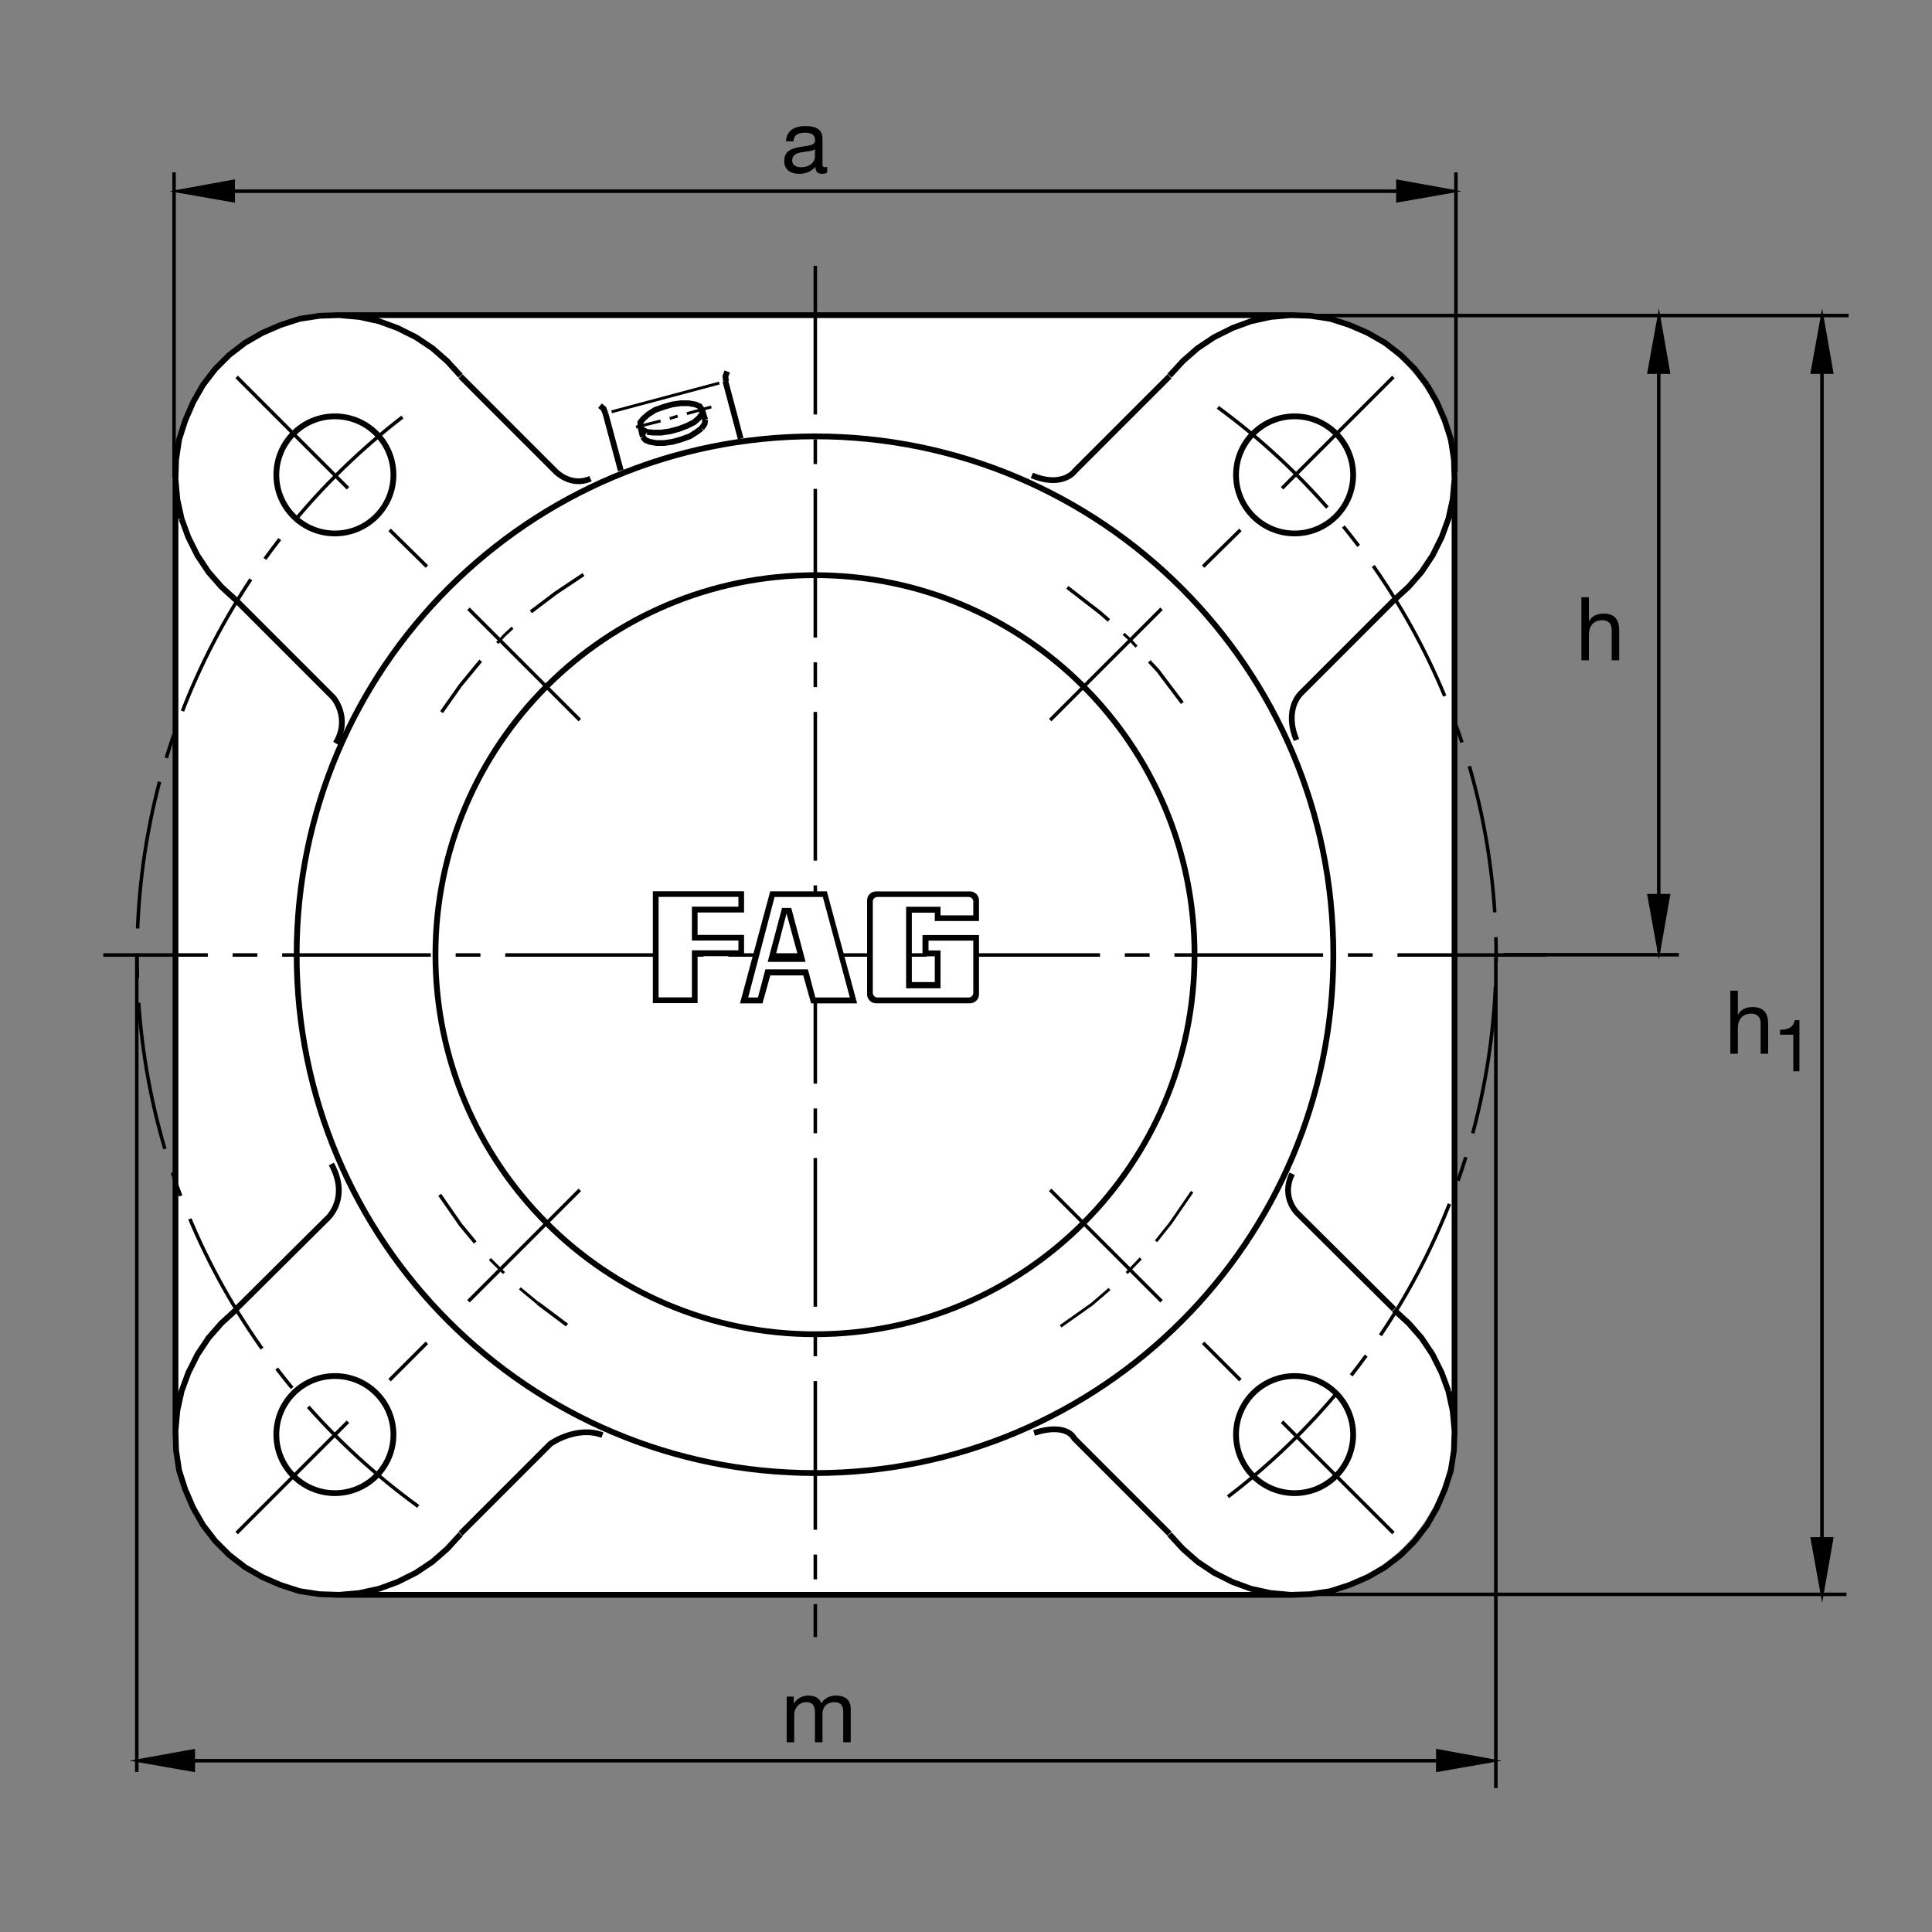 <?xml version="1.0" encoding="utf-8"?>
<!-- Generator: Adobe Illustrator 22.1.0, SVG Export Plug-In . SVG Version: 6.00 Build 0)  -->
<svg version="1.1" id="Ebene_1" xmlns="http://www.w3.org/2000/svg" xmlns:xlink="http://www.w3.org/1999/xlink" x="0px" y="0px"
	 viewBox="0 0 779.527 779.526" style="enable-background:new 0 0 779.527 779.526;" xml:space="preserve">
<rect x="0" y="0" width="779.527" height="779.526" fill="#808080" stroke="none"/>
<style type="text/css">
	.st0{fill:none;}
	.st1{fill:#FFFFFF;}
	.st2{fill:none;stroke:#000000;stroke-width:1.417;stroke-miterlimit:10;}
	.st3{fill:none;stroke:#000000;stroke-width:1.165;stroke-miterlimit:10;}
	.st4{fill:none;stroke:#000000;stroke-width:1.417;stroke-miterlimit:10.433;stroke-dasharray:60,10,10,10;}
	.st5{fill:none;stroke:#000000;stroke-width:2.329;stroke-miterlimit:10;}
	.st6{fill:none;stroke:#000000;stroke-width:2.33;stroke-miterlimit:3.864;}
	.st7{fill-rule:evenodd;clip-rule:evenodd;stroke:#000000;stroke-width:0.049;stroke-miterlimit:3.864;}
	.st8{fill-rule:evenodd;clip-rule:evenodd;fill:#FFFFFF;}
	.st9{fill:none;stroke:#000000;stroke-width:1.417;stroke-miterlimit:3.864;}
	.st10{stroke:#000000;stroke-width:1.165;stroke-miterlimit:10;}
</style>
<g>
	<polygon class="st0" points="0,0 779.527,0 779.527,779.526 0,779.526 0,0 	"/>
	<path class="st1" d="M137.447,126.933h382.08c36.796,0,66.621,29.822,66.621,66.614V576.88c0,36.792-29.824,66.616-66.621,66.616
		h-382.08c-36.79,0-66.614-29.824-66.614-66.616V193.547C70.832,156.755,100.657,126.933,137.447,126.933L137.447,126.933z"/>
	<path class="st2" d="M562.202,152.087l-44.922,44.92 M500.493,213.791l-15.048,14.807 M468.657,245.627l-44.921,44.92
		 M235.423,231.806l-11.106,7.405l-10.12,7.652"/>
	<polyline class="st3" points="206.794,253.279 203.584,256.242 200.622,259.448 	"/>
	<path class="st2" d="M193.96,266.607l-8.145,9.873l-7.651,10.859 M477.046,283.637l-9.873-13.081l-3.447-3.701"/>
	<path class="st3" d="M458.54,260.93l-2.47-2.715 M456.069,258.215l-2.715-2.468"/>
	<polyline class="st2" points="447.437,250.317 443.735,247.109 430.649,236.989 	"/>
	<path class="st3" d="M290.215,154.555l-43.438,11.602 M256.648,172.326l9.873-2.468 M270.222,168.872l3.211-0.988 M277.134,166.895
		l9.873-2.713"/>
	<path class="st2" d="M189.023,245.627l44.919,44.92 M172.241,228.598l-15.056-14.807 M140.4,197.007l-44.917-44.92 M140.4,573.637
		L95.483,618.56 M157.185,556.855l15.056-15.053 M189.023,525.019l44.919-44.922"/>
	<path class="st4" d="M623.852,385.322H41.677 M328.962,107.239v553.278"/>
	<path class="st3" d="M427.934,535.136l12.588-8.886l7.158-6.167 M454.594,513.662l5.674-5.922 M466.44,500.83l5.918-7.403
		l8.642-12.587"/>
	<line class="st2" x1="228.759" y1="534.643" x2="216.912" y2="525.757"/>
	<path class="st3" d="M216.912,525.757l-7.156-5.923 M203.337,513.662l-5.676-5.673"/>
	<path class="st2" d="M191.738,501.323l-5.923-7.158l-8.391-12.094 M423.736,480.097l44.921,44.922 M485.444,541.802l15.048,15.053
		 M517.28,573.637l44.922,44.922"/>
	<path class="st5" d="M284.538,169.363l-1.236-3.948 M133.697,469.653c7.875,14.439-2.188,22.549-2.188,22.549l-36.272,36.025
		 M95.237,528.471l-5.925,5.43l-5.183,5.922l-4.441,6.666l-3.703,7.402l-2.715,7.408l-1.726,7.895 M71.543,569.194l-0.74,8.145
		l0.247,7.901l1.233,8.144l2.468,7.651l3.208,7.402l3.95,6.909l4.934,6.416l5.677,5.679l6.418,4.937l6.909,3.95l7.407,3.208
		l7.649,2.466l8.145,1.235l7.898,0.249 M136.946,643.487l8.145-0.743l7.898-1.728l7.404-2.715l7.405-3.701l6.663-4.443l5.925-5.181
		l5.43-5.923 M185.815,618.803l36.262-36.264c0,0,10.5-7.437,21.001-3.501 M250.479,189.848l-6.17-22.954 M292.683,153.816
		l6.169,23.201 M258.377,172.08l0.988,4.194 M185.815,151.594l-5.43-5.923l-5.925-5.183l-6.663-4.443l-7.405-3.702l-7.404-2.714
		l-7.898-1.729l-8.145-0.74l-7.898,0.246l-8.145,1.233l-7.649,2.468 M113.254,131.108l-7.407,3.208l-6.909,3.95l-6.418,4.937
		l-5.677,5.676l-4.934,6.418l-3.95,6.909l-3.208,7.405l-2.468,7.651l-1.233,8.144l-0.247,7.898l0.74,8.145l1.726,7.895
		 M73.269,209.345l2.715,7.408l3.703,7.402l4.441,6.665l5.183,5.923l5.925,5.43 M521.352,473.593
		c-4.844,10.049,2.627,16.411,2.627,16.411l38.467,38.222 M471.87,618.803l-38.457-38.452c0,0-2.725-6.499-16.191-2.188
		 M135.447,299.89c6.125-10.063-0.872-18.379-0.872-18.379l-39.338-39.338 M185.815,151.841l38.45,38.452
		c0,0,6.125,6.338,14.002,2.837 M244.309,166.895l-0.742-1.973l-1.48-1.233 M259.365,176.274l0.987,1.233l1.726,0.742l2.715,0.493
		h3.211l3.454-0.493l3.457-0.986l3.452-1.235l2.717-1.726l1.975-1.482 M283.059,172.82l1.233-1.729l0.246-1.729 M283.303,165.415
		l-0.986-1.479l-1.728-0.742l-2.715-0.493h-3.208l-3.454,0.493l-3.454,0.988l-3.457,1.233l-2.715,1.729l-1.973,1.729l-1.235,1.48
		v1.729l0.739,1.233l1.976,0.989 M261.092,174.302l2.468,0.244h3.208l3.454-0.491l3.704-0.988l3.208-1.233l2.961-1.482l1.975-1.729
		l1.232-1.729v-1.48 M292.93,153.816l-0.247-1.975l0.74-1.976 M416.343,191.816c12.686,5.251,17.5-1.956,17.5-1.956l38.027-38.02
		 M471.87,151.594l5.43-5.923l5.918-5.183l6.669-4.443l7.402-3.702l7.402-2.714l7.9-1.729l8.145-0.74l7.9,0.246l8.144,1.233
		l7.646,2.468l7.403,3.208l6.914,3.95l6.416,4.937l5.674,5.676l4.942,6.418 M575.777,155.298l3.945,6.909l3.213,7.405l2.461,7.651
		l1.24,8.144l0.245,7.898l-0.742,8.145l-1.729,7.895l-2.715,7.408l-3.701,7.402l-4.443,6.665l-5.186,5.923l-5.917,5.43
		 M586.88,579.067v-387.49 M562.447,242.173l-37.588,37.593c0,0-6.914,6.33-1.758,18.811 M522.466,127.16H135.219 M70.803,191.577
		v387.49 M135.219,643.487h387.247 M471.87,619.052l5.43,5.923l5.918,5.181l6.669,4.443l7.402,3.701l7.402,2.715l7.9,1.728
		 M512.593,642.744l8.145,0.743l7.9-0.249l8.144-1.235l7.646-2.466l7.403-3.208l6.914-3.95l6.416-4.937l5.674-5.679l4.942-6.416
		l3.945-6.909l3.213-7.402l2.461-7.651l1.24-8.144l0.245-7.901l-0.742-8.145l-1.729-7.895 M584.409,561.299l-2.715-7.408
		l-3.701-7.402l-4.443-6.666l-5.186-5.922l-5.917-5.43"/>
	<path class="st6" d="M498.716,191.611c0-13.049,10.586-23.628,23.633-23.628s23.623,10.579,23.623,23.628
		c0,13.049-10.576,23.628-23.623,23.628S498.716,204.66,498.716,191.611L498.716,191.611z M111.499,191.611
		c0-13.049,10.576-23.628,23.625-23.628s23.628,10.579,23.628,23.628c0,13.049-10.579,23.628-23.628,23.628
		S111.499,204.66,111.499,191.611L111.499,191.611z M498.716,578.833c0-13.052,10.586-23.628,23.633-23.628
		s23.623,10.576,23.623,23.628c0,13.047-10.576,23.623-23.623,23.623S498.716,591.88,498.716,578.833L498.716,578.833z
		 M111.499,578.833c0-13.052,10.576-23.628,23.625-23.628s23.628,10.576,23.628,23.628c0,13.047-10.579,23.623-23.628,23.623
		S111.499,591.88,111.499,578.833L111.499,578.833z M175.698,385.207c0-84.575,68.562-153.137,153.14-153.137
		c84.575,0,153.139,68.562,153.139,153.137c0,84.578-68.564,153.137-153.139,153.137
		C244.26,538.344,175.698,469.785,175.698,385.207L175.698,385.207z M119.695,385.207c0-115.508,93.635-209.143,209.143-209.143
		c115.503,0,209.145,93.635,209.145,209.143c0,115.511-93.642,209.143-209.145,209.143
		C213.33,594.35,119.695,500.718,119.695,385.207L119.695,385.207z"/>
	<path class="st4" d="M168.757,607.812C100.014,557.988,55.302,477.046,55.302,385.654c0-91.392,44.712-172.336,113.455-222.158
		 M491.382,164.345c68.086,49.891,112.285,130.435,112.285,221.309c0,91.909-45.215,173.252-114.619,222.998"/>
	<polygon points="263.41,404.741 263.41,359.609 300.21,359.609 300.21,368.174 281.457,368.174 281.457,377.214 300.21,377.214 
		300.21,385.796 281.457,385.796 281.457,404.741 263.41,404.741 	"/>
	<polygon class="st1" points="265.732,377.395 265.732,361.88 297.937,361.88 297.937,365.82 279.17,365.82 279.17,379.487 
		297.937,379.487 297.937,383.425 279.17,383.425 279.17,402.422 265.732,402.422 265.732,377.395 	"/>
	<path d="M353.469,404.809c-1.995,0-3.613-1.635-3.613-3.613v-37.928c0-1.994,1.618-3.611,3.613-3.611h37.925
		c1.978,0,3.611,1.617,3.611,3.611v8.355h-17.832v-3.384h-9.27v28.005h9.27v-10.401h-4.971v-8.581h22.803v23.934
		c0,1.977-1.633,3.613-3.611,3.613H353.469L353.469,404.809z"/>
	<path class="st1" d="M354.009,402.47c-1.014,0-1.849-0.835-1.849-1.845V363.76c0-1.013,0.835-1.846,1.849-1.846h36.845
		c1.013,0,1.848,0.832,1.848,1.846v5.576h-13.208v-3.484h-13.896v32.908h13.896v-15.283h-4.856v-3.941h18.064v21.089
		c0,1.01-0.835,1.845-1.848,1.845H354.009L354.009,402.47z"/>
	<polygon class="st7" points="316.977,393.53 310.786,393.53 307.632,404.809 298.606,404.809 298.606,404.809 310.786,359.673 
		333.606,359.673 345.786,404.809 345.786,404.809 327.28,404.809 324.109,393.53 316.977,393.53 316.98,385.862 312.829,385.862 
		312.829,385.862 317.342,368.484 322.082,385.862 316.98,385.862 316.977,393.53 	"/>
	<polygon class="st8" points="319.514,388.1 309.756,388.1 315.542,366.328 319.253,366.328 325.042,388.1 319.514,388.1 
		319.514,391.108 308.823,391.108 305.815,402.47 301.878,402.47 312.534,361.914 332.004,361.914 342.893,402.47 328.979,402.47 
		325.972,391.108 319.514,391.108 319.514,388.1 	"/>
	<path class="st9" d="M521.421,643.301h223.594 M735.132,145.383V630.82"/>
	<polygon class="st10" points="739.146,150.266 735.2,127.722 731.118,150.266 739.146,150.266 	"/>
	<polygon class="st10" points="731.118,620.796 739.146,620.796 735.2,643.34 731.118,620.796 	"/>
	<path class="st9" d="M518.208,127.314h227.685 M589.077,710.41H69.304"/>
	<polygon class="st10" points="580.005,714.355 602.553,710.41 580.005,706.323 580.005,714.355 	"/>
	<polygon class="st10" points="78.11,706.323 78.11,714.355 55.567,710.41 78.11,706.323 	"/>
	<path class="st9" d="M55.193,714.936V385.991 M603.54,721.499V386.428"/>
	<g>
		<path d="M317.424,684.553h2.85v2.708h0.071c1.354-2.067,3.42-3.135,5.95-3.135c2.245,0,4.311,0.891,5.059,3.135
			c1.247-1.96,3.42-3.135,5.772-3.135c3.67,0,6.128,1.532,6.128,5.344v13.504h-3.029v-12.078c0-2.28-0.606-4.097-3.563-4.097
			c-2.922,0-4.81,1.853-4.81,4.703v11.473h-3.029v-12.078c0-2.387-0.748-4.097-3.456-4.097c-3.599,0-4.917,3.313-4.917,4.703v11.473
			h-3.029V684.553z"/>
	</g>
	<line class="st9" x1="669.272" y1="146.457" x2="669.272" y2="383.803"/>
	<polygon class="st10" points="673.286,150.266 669.341,127.722 665.259,150.266 673.286,150.266 	"/>
	<polygon class="st10" points="665.259,361.257 673.286,361.257 669.341,383.803 665.259,361.257 	"/>
	<line class="st9" x1="606.655" y1="385.217" x2="677.407" y2="385.217"/>
	<g>
		<path d="M638.057,240.974h3.028v9.727h0.071c0.998-2.209,3.599-3.135,5.807-3.135c4.846,0,6.342,2.779,6.342,6.734v12.114h-3.028
			v-12.47c0-2.245-1.425-3.706-3.741-3.706c-3.67,0-5.451,2.458-5.451,5.772v10.404h-3.028V240.974z"/>
	</g>
	<path class="st9" d="M70.227,192.636V69.553 M587.437,190.49V69.553 M578.344,77.151H75.747"/>
	<polygon class="st10" points="563.902,81.096 586.44,77.151 563.902,73.064 563.902,81.096 	"/>
	<polygon class="st10" points="94.218,73.064 94.218,81.096 71.675,77.151 94.218,73.064 	"/>
	<g>
		<path d="M333.743,69.641c-0.535,0.321-1.211,0.499-2.173,0.499c-1.568,0-2.565-0.855-2.565-2.85
			c-1.675,1.96-3.919,2.85-6.485,2.85c-3.349,0-6.093-1.497-6.093-5.166c0-4.169,3.1-5.059,6.235-5.665
			c3.349-0.641,6.2-0.427,6.2-2.708c0-2.637-2.173-3.064-4.097-3.064c-2.565,0-4.454,0.784-4.596,3.492h-3.029
			c0.178-4.561,3.705-6.164,7.803-6.164c3.314,0,6.912,0.748,6.912,5.059v9.478c0,1.425,0,2.066,0.962,2.066
			c0.249,0,0.534-0.035,0.926-0.178V69.641z M328.826,60.199c-1.176,0.855-3.456,0.891-5.487,1.247
			c-1.995,0.356-3.705,1.069-3.705,3.313c0,1.995,1.71,2.708,3.563,2.708c3.99,0,5.629-2.494,5.629-4.168V60.199z"/>
	</g>
	<g>
		<path d="M698.164,399.722h3.028v9.727h0.071c0.998-2.209,3.599-3.135,5.807-3.135c4.846,0,6.342,2.779,6.342,6.734v12.114h-3.028
			v-12.47c0-2.244-1.425-3.705-3.741-3.705c-3.67,0-5.451,2.458-5.451,5.772v10.404h-3.028V399.722z"/>
	</g>
	<g>
		<path d="M726.027,432.251h-2.471v-14.767h-5.349v-1.977c2.819,0,5.378-0.756,5.93-3.866h1.889V432.251z"/>
	</g>
</g>
<g>
</g>
<g>
</g>
<g>
</g>
<g>
</g>
<g>
</g>
<g>
</g>
<g>
</g>
<g>
</g>
<g>
</g>
<g>
</g>
<g>
</g>
<g>
</g>
</svg>
